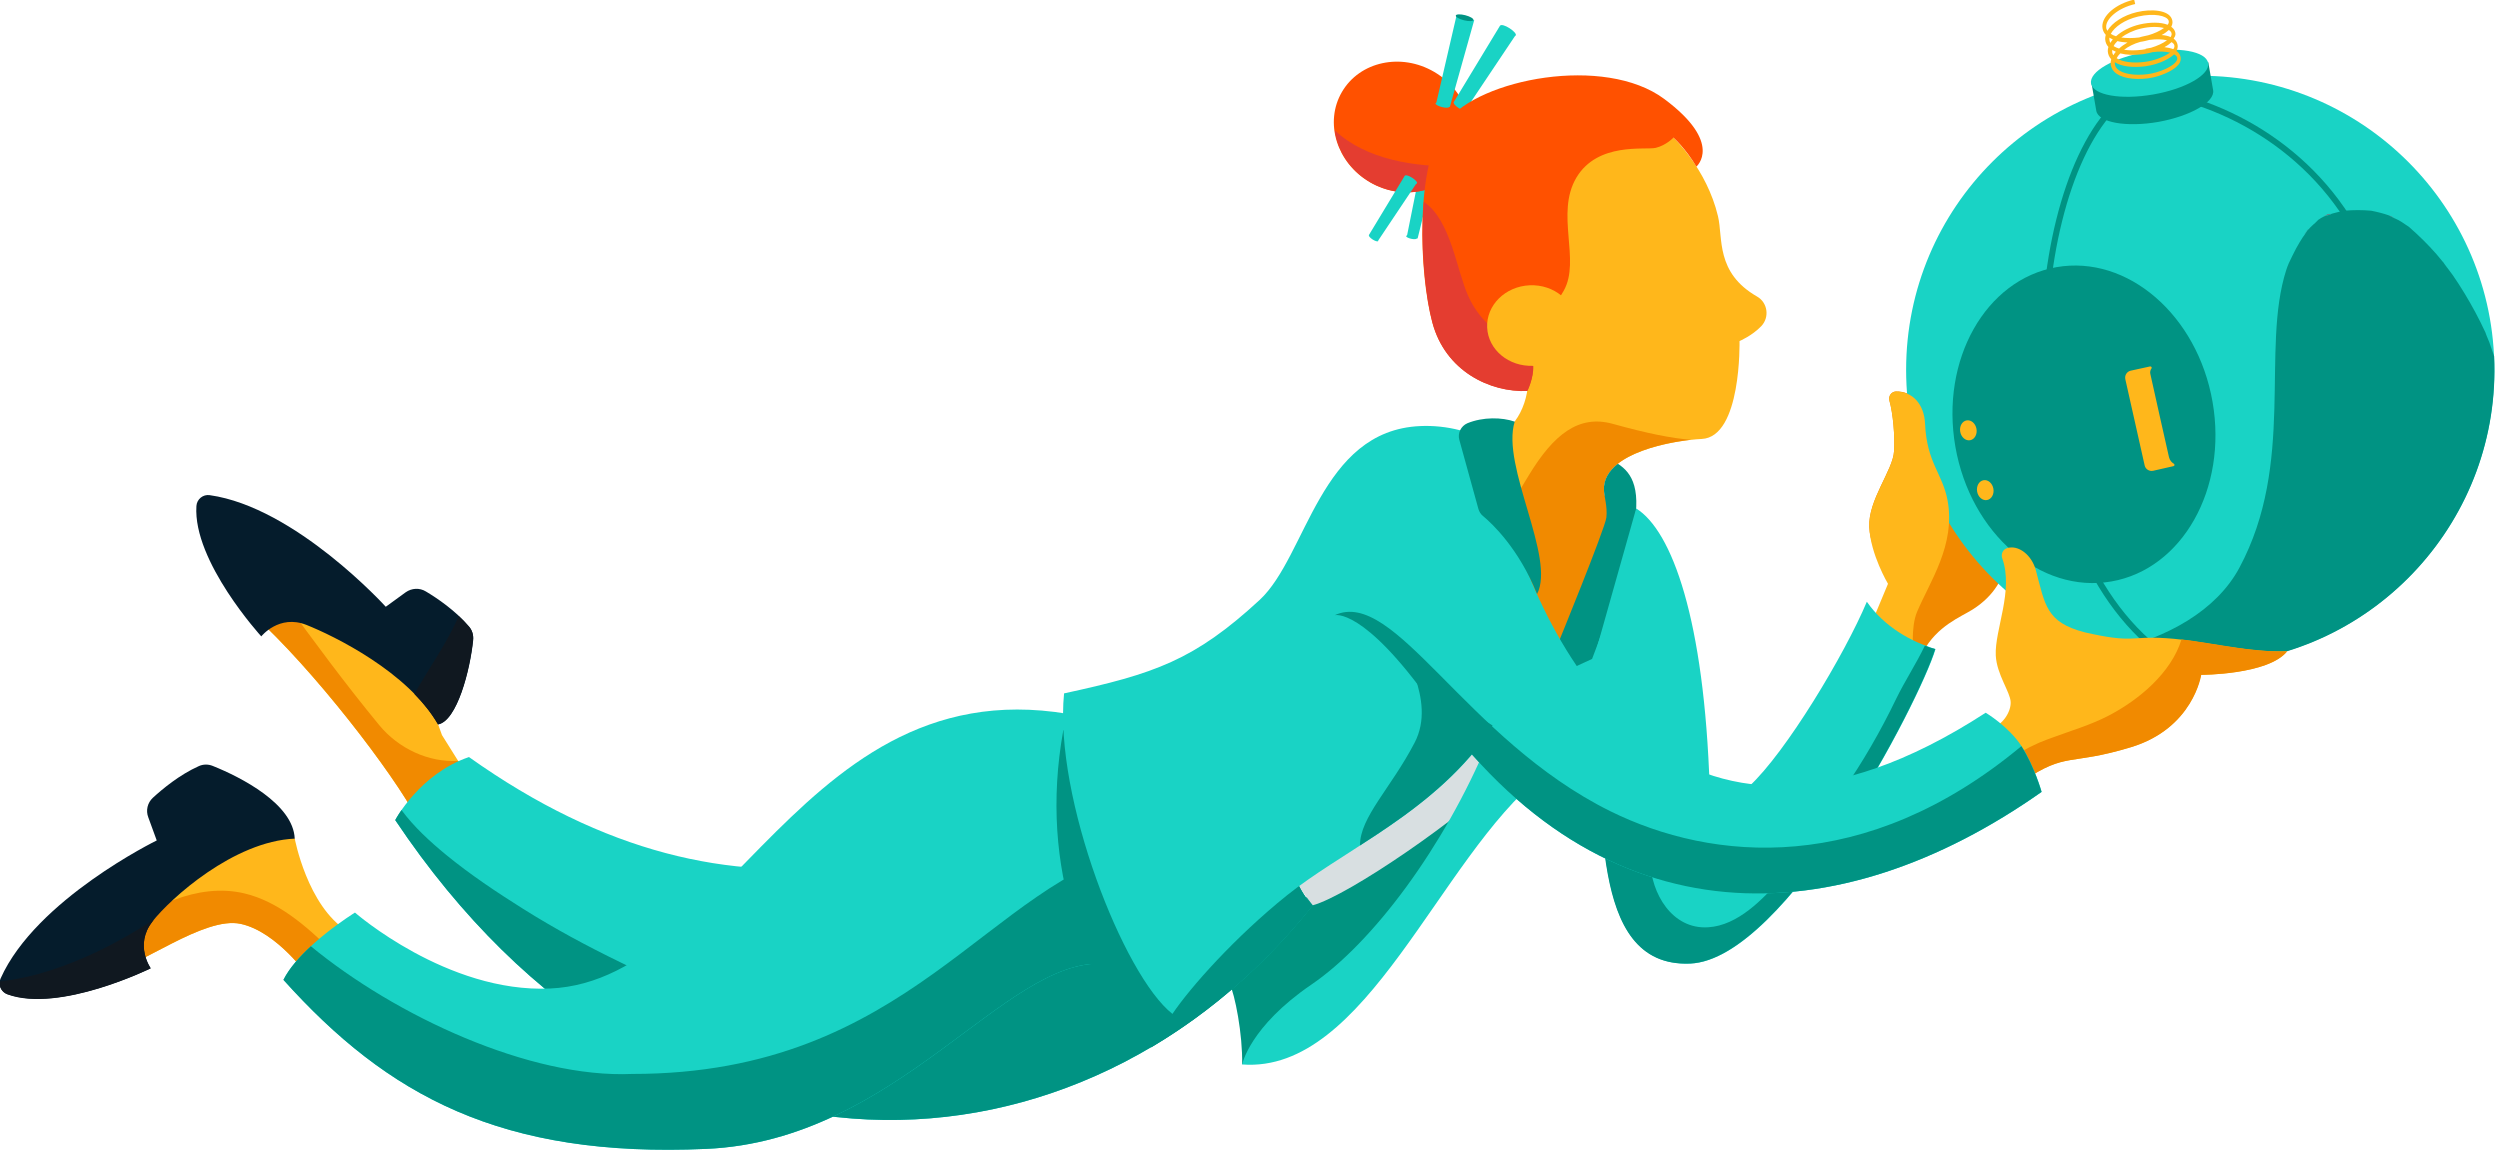<?xml version="1.0" encoding="utf-8"?>
<!-- Generator: Adobe Illustrator 22.0.1, SVG Export Plug-In . SVG Version: 6.00 Build 0)  -->
<svg version="1.1" id="Layer_1" xmlns="http://www.w3.org/2000/svg" xmlns:xlink="http://www.w3.org/1999/xlink" x="0px" y="0px"
	 viewBox="0 0 1241 571.9" style="enable-background:new 0 0 1241 571.9;" xml:space="preserve">
<style type="text/css">
	.st0{fill:#19D3C5;}
	.st1{fill:#FF5100;}
	.st2{fill:#E43D30;}
	.st3{fill:#FFB71B;}
	.st4{fill:#F18A00;}
	.st5{fill:#CE0E2D;}
	.st6{fill:none;stroke:#009383;stroke-width:3;stroke-miterlimit:10;}
	.st7{fill:#009383;}
	.st8{fill:#009380;}
	.st9{fill:#D8DFE1;}
	.st10{fill:#051C2C;}
	.st11{fill:#101820;}
</style>
<g>
	<g>
		<polygon class="st0" points="703.7,118.4 698.4,117.2 705.2,83.3 712,84.8 		"/>
		<ellipse transform="matrix(0.217 -0.976 0.976 0.217 472.363 757.409)" class="st0" cx="708.6" cy="84.1" rx="1" ry="3.5"/>
		
			<ellipse transform="matrix(0.217 -0.976 0.976 0.217 433.554 776.466)" class="st0" cx="701.1" cy="117.8" rx="0.8" ry="2.7"/>
	</g>
	
		<ellipse transform="matrix(0.505 -0.863 0.863 0.505 289.938 631.912)" class="st1" cx="696.1" cy="63.1" rx="31.7" ry="34.5"/>
	<path class="st2" d="M662.6,64.7c1.3,10.1,7.5,19.8,17.5,25.7c15.7,9.2,35.1,5.5,44.5-7.9C702.4,83.1,677.9,79.2,662.6,64.7z"/>
	<path class="st3" d="M172.4,462.2c-19.9-12.5-26.1-46-26.1-46l-24.6-13.1l-59.2,33.4l-26.6,31.9c0,0,4,15.8,18.6,13.8
		c14.6-2,46.8-27.5,65-23.6c18.2,3.9,33.9,26.5,33.9,26.5L172.4,462.2z"/>
	<path class="st4" d="M121.4,443.5c-23.4-5.6-47.8,7-65.6,21.1c-3.4,2.7-8.1,3.4-11.5,0c-1-1-1.7-2.4-2.1-3.8l-6.4,7.6
		c0,0,4,15.8,18.6,13.8c14.6-2,46.8-27.5,65-23.6c18.2,3.9,33.9,26.5,33.9,26.5l11.1-13.4C151.9,459.6,138.1,447.5,121.4,443.5z"/>
	<path class="st3" d="M207.2,406.6c-12-22.8-51.7-74.4-81.6-101.4c-28.5-31.8,77.8,15.5,77.8,15.5l16,44.2l12.9,20.6
		C232.3,385.5,219.3,429.4,207.2,406.6z"/>
	<path class="st4" d="M188.2,359.9c-16.8-20.4-32.6-41.8-48.1-63.2c-15.9-4.3-25.7-4.1-14.5,8.4c29.9,27,69.6,78.6,81.6,101.4
		c12,22.8,25.1-21.1,25.1-21.1l-4.8-7.7C212.8,378.6,197.8,371.6,188.2,359.9z"/>
	<path class="st4" d="M930.2,312.1l10-22.5c0,0-11.7-14.5-12.3-28c-0.6-13.5,11.8-28.2,12.3-37.6c0.5-7.6-0.5-18.8-2.3-25.2
		c-0.6-2.2,1-4.4,3.2-4.5c8.2-0.2,14.1,6.2,14.5,16c0.9,19.5,7.6,24.8,11.2,38.1s29.2,18.3,29.2,18.3s5.3,21.8-16.7,35.8
		c-6,3.8-17.7,8.1-24.7,21.1C948,335.8,930.2,312.1,930.2,312.1z"/>
	<circle class="st0" cx="1092.2" cy="183.6" r="146"/>
	<path class="st5" d="M1185.5,106.8c1,0.5,2.1,1,3.1,1.5C1188.5,108.2,1186.8,107.2,1185.5,106.8z"/>
	<path class="st6" d="M1047.9,54.7c-44.6,48.8-51.8,212.2,25.4,269.8"/>
	<path class="st7" d="M1238.1,177.1c0-0.1,0-0.2,0-0.2c-0.8-2.4-1.6-4.7-2.4-7c-0.3-0.7-2.3-5.5-1.7-4.3c-0.1-0.3-0.2-0.5-0.3-0.7
		c-1.6-3.4-3.2-6.7-5-10c-3.4-6.3-7.1-12.5-11.2-18.4c-1.7-2.4-3.6-4.7-5.2-7.1c0.2,0.3,0.4,0.5,0.5,0.8c1.4,1.9,3.6,5.4,0,0
		c-0.1-0.2-0.3-0.4-0.4-0.5c-1-1.2-2-2.4-3-3.6c-4.2-4.8-8.7-9.2-13.5-13.4c-1.2-0.8-2.5-1.7-3.7-2.5c-1.1-0.7-2.3-1.3-3.4-1.8
		c0,0.1-0.8-0.3-3.3-1.6c-1.2-0.4-2.4-0.8-3.6-1.1c-1.6-0.4-3.2-0.8-4.8-1.1c-4.4-0.4-8.9-0.4-13.3,0c-2,0.4-4,0.8-6,1.4
		c-0.2,0.1-0.5,0.2-0.7,0.2c0.4,0-0.3,0.4-3.4,1.2c-1,0.5-2,1.1-2.9,1.7c-1.2,1.3-2,2-2.4,2.3c-1,0.9-1.9,1.8-2.8,2.8
		c-0.1,0.1-0.1,0.1-0.2,0.2c-1.8,2.8-2.2,3.3-2,2.9c-1.3,2-2.5,4-3.6,6c-1.3,2.4-2.5,5-3.7,7.5c-0.4,1.1-0.9,2.1-1.2,3.2
		c-12.7,39.6,4.7,95.7-23.3,147.9c-11.4,21.2-35.9,34.9-63.4,41c16,5.1,33.1,7.5,50.8,6.7C1179.3,325.9,1241.7,257.6,1238.1,177.1z"
		/>
	<path class="st5" d="M1154.3,107c-0.2,0.1-0.4,0.2-0.6,0.3c1.1-0.4,2.1-0.8,3.2-1.1C1156.5,106.1,1155.4,106.4,1154.3,107z"/>
	<path class="st5" d="M1146.1,113.1c-0.7,1-1.4,1.9-2.1,2.9c0,0.1-0.1,0.1-0.1,0.2c0.4-0.6,0.9-1.3,1.3-1.8
		C1145.5,114,1145.8,113.5,1146.1,113.1z"/>
	
		<ellipse transform="matrix(0.985 -0.172 0.172 0.985 -20.755 181.529)" class="st7" cx="1034.6" cy="210.2" rx="64.8" ry="79.2"/>
	<path class="st3" d="M988.3,361.6c5.7-1.6,10-8.1,9.8-13.1c-0.2-5-6.9-13.6-7.4-23.1c-0.6-12.8,9-32.2,3.2-48.3
		c-0.7-2,0.3-4.4,2.4-5c5.6-1.8,12.3,3.4,14.3,11c4.6,17,4.9,25.8,24.3,30.8c24.5,5.6,22.1,1.7,40.5,2.9s39.7,7.3,59.8,6.5
		c-9.3,11.7-42.7,11.7-42.7,11.7s-3.8,26.5-34.8,35.9c-30.9,9.4-31.8,2.1-53.6,16.8C980.7,403.4,988.3,361.6,988.3,361.6z"/>
	<path class="st4" d="M1082.9,317.4c-5.1,16.7-21.3,30.1-36.1,37.8c-8.8,4.6-18.4,7.4-27.6,10.8c-2.3,0.8-4.6,1.7-6.8,2.6
		c-0.4,0.2-0.5,0.2-0.4,0.2c-0.2,0.1-0.4,0.2-0.7,0.3c-1.3,0.6-2.5,1.2-3.8,1.8c-2,1-3.9,2.1-5.8,3.3c-0.2,0.1-1,0.7-1.5,1.1
		c-0.5,0.5-1.3,1.2-1.3,1.2c-2.9,2.8-6.8,4.2-10.6,4.2c-0.2,0-0.5,0-0.7,0c1,8.4,5,14.8,16.7,7c21.9-14.7,22.7-7.4,53.6-16.8
		s34.8-35.9,34.8-35.9s33.4,0,42.7-11.7C1117.7,323.9,1099.4,319.3,1082.9,317.4z"/>
	<ellipse transform="matrix(0.985 -0.172 0.172 0.985 -22.122 171.686)" class="st3" cx="977.2" cy="213.2" rx="4.1" ry="5"/>
	<ellipse transform="matrix(0.985 -0.172 0.172 0.985 -27.114 173.569)" class="st3" cx="985.6" cy="242.9" rx="4.1" ry="5"/>
	<path class="st8" d="M616.6,528.4c0.3-15-3.6-34.9-6.3-40.3s43.4-47.5,43.4-47.5l65.6-43.5l12.4,8l-53.7,76L616.6,528.4z"/>
	<g>
		<polygon class="st0" points="727.4,54.7 721.5,50.9 744.7,12.6 752.3,17.5 		"/>
		<ellipse transform="matrix(0.538 -0.843 0.843 0.538 333.294 638.016)" class="st0" cx="748.5" cy="15" rx="1.3" ry="4.5"/>
		<ellipse transform="matrix(0.538 -0.843 0.843 0.538 290.363 635.164)" class="st0" cx="724.5" cy="52.8" rx="1" ry="3.5"/>
	</g>
	<path class="st3" d="M757,180.1c-9.2,0.4,2.3-38.8,4.5-38.5l1.9-56.2l45.4-26.1l21.9,9c0,0,16.5,15.5,22.1,39
		c2.6,10.9-1.3,28,19.4,39.9c5.3,3,6.3,10.3,2.1,14.7c-4.6,4.8-10.8,7.4-10.8,7.4s1.1,47.7-18.8,48.6c-13,0.6-49.4,6.6-48.6,25.5
		c0.3,6.9,5.3,7.8,7,12.7c3,8.6,3.4,19.2,3.4,19.2l-30.9,70.8l-53.1-60.3l-6-45.1c0,0,19.1-21.5,28.9-26
		C755.3,210.2,761.6,191.8,757,180.1z"/>
	<path class="st3" d="M730.6,226.2c-7.4,7-14,14.4-14,14.4l1.1,8C721.7,241,726,233.5,730.6,226.2z"/>
	<path class="st4" d="M796.2,243.4c-0.8-16.8,27.6-23.4,43.2-25.1c-9.5-0.7-21.9-3.2-38.8-7.9s-29.4,5.2-41.8,25.7
		s-14.9,24.6-21.3,37.5c-2.8,5.6-9.7,8-15.6,6.8l0.7,5.5l53.1,60.3l30.9-70.8c0,0-0.4-10.5-3.4-19.2
		C801.5,251.2,796.5,250.4,796.2,243.4z"/>
	<path class="st1" d="M758.1,194c-18.5,0.8-40.6-9.8-47.1-33.9s-8.9-78.7,7.2-99.8c16.1-21.1,78.3-33.2,107.9-11.2s16,33.6,16,33.6
		c-5.4-9.1-11.4-14.4-11.4-14.4s-3.5,3.8-8.8,5.1c-5.3,1.2-28.8-3-39.4,14.8c-10.5,17.8,2.2,40.9-6.2,56
		c-8.3,15.1-25.2,25.8-25.2,25.8l5.8,10.1l4.1,1.5C761.3,187.6,758.1,194,758.1,194z"/>
	<path class="st2" d="M757,180.1l-5.8-10.1c0,0,0,0,0.1,0c-9.4-5.1-17.5-12.1-22.4-22.9c-5.9-12.9-8.6-37.8-22.1-46.9
		c-1.8,22,0.6,46.1,4.3,60c6.4,24.1,28.6,34.7,47.1,33.9c0,0,3.2-6.4,2.9-12.5L757,180.1z"/>
	
		<ellipse transform="matrix(0.999 -4.479138e-02 4.479138e-02 0.999 -6.476 34.211)" class="st3" cx="760.2" cy="161.6" rx="22" ry="20"/>
	<g>
		<polygon class="st0" points="719.7,53.1 712.9,51.4 723,7.8 731.8,10 		"/>
		
			<ellipse transform="matrix(0.247 -0.969 0.969 0.247 538.731 711.46)" class="st7" cx="727.4" cy="8.9" rx="1.3" ry="4.5"/>
		<ellipse transform="matrix(0.247 -0.969 0.969 0.247 488.388 733.353)" class="st0" cx="716.3" cy="52.3" rx="1" ry="3.5"/>
	</g>
	<g>
		<polygon class="st0" points="684,119.6 679.5,116.7 697.4,87.1 703.2,90.9 		"/>
		<ellipse transform="matrix(0.538 -0.843 0.843 0.538 248.667 631.557)" class="st0" cx="700.3" cy="89" rx="1" ry="3.5"/>
		
			<ellipse transform="matrix(0.538 -0.843 0.843 0.538 215.51 629.354)" class="st0" cx="681.7" cy="118.1" rx="0.8" ry="2.7"/>
	</g>
	<path class="st9" d="M618.9,405.5l32.7,43.9c17.8-4.8,74.8-44.1,95.8-65.7c21.1-21.6-51.1-97.8-51.1-97.8L618.9,405.5z"/>
	<path class="st0" d="M738.6,368.3c-21.7,52-57.1,99.7-87.7,120.5c-30.6,20.9-34.3,39.6-34.3,39.6c61.8,4.7,97.6-102.4,148.7-143.3
		c17.3-13.9,41.5-32.4,49.7-73.8s-27.8-6.8-27.8-6.8L764.4,352L738.6,368.3z"/>
	<path class="st7" d="M803.1,230.2c-4.4,3.5-7.2,7.8-6.9,13.2c0.1,3,1.8,8.1,1.2,13.5c-0.6,5.4-24.4,63.6-24.4,63.6l3.6,12.9
		l13.7-6.3c0,0,14.1-36.3,19.7-60.3C815.5,242.9,810.2,234.8,803.1,230.2z"/>
	<path class="st3" d="M929.1,309.2l8.1-19.4c0,0-8.7-14.6-9.3-28.1c-0.6-13.5,11.8-28.2,12.3-37.6c0.5-7.6-0.5-18.8-2.3-25.2
		c-0.6-2.2,1-4.4,3.2-4.5c8.2-0.2,14.1,6.2,14.5,16c0.9,19.5,8.7,24.6,11.2,38.1c4,22.1-8.8,40.1-15.2,55.3
		c-3.2,7.7-1.8,20.6-1.8,20.6L929.1,309.2z"/>
	<path class="st7" d="M1098.6,44.8l-2.4-13.9l-58,10.2l2.4,13.9c1,5.8,14.8,8.3,30.9,5.5C1087.4,57.6,1099.6,50.6,1098.6,44.8z"/>
	<ellipse transform="matrix(0.985 -0.172 0.172 0.985 9.789 184.53)" class="st0" cx="1067.1" cy="35.9" rx="29.5" ry="10.7"/>
	<path class="st3" d="M1079.6,15.5c-0.3-0.9-1-1.6-1.8-2.2c0.1-0.1,0.2-0.3,0.2-0.4c0.5-1.1,0.6-2.3,0.1-3.5
		c-1.7-4.4-10-5.1-17.3-3.4c-6.8,1.6-12.4,5.3-14.7,9.3c-0.4-0.6-0.6-1.2-0.6-1.9c-0.2-3.9,5.6-9.4,14.4-11.4l-0.5-2.2
		c-9.1,2.1-16,8-15.8,13.5c0.1,1.5,0.6,2.8,1.7,4c-0.2,0.7-0.3,1.4-0.3,2.1c0.1,1.5,0.6,2.8,1.6,3.9c-0.2,0.7-0.3,1.4-0.3,2.1
		c0.1,1.5,0.6,2.8,1.7,4c-0.2,0.7-0.3,1.4-0.3,2.1c0.1,1.6,0.7,3,1.9,4.2c2.9,2.9,9.2,4.1,16.7,3.2c0.8-0.1,1.7-0.3,2.7-0.5
		c5.1-1.2,11.4-4,13.1-7.4c0.5-1.1,0.6-2.3,0.1-3.5c-0.3-0.9-1-1.6-1.8-2.2c0.1-0.1,0.2-0.3,0.2-0.4c0.5-1.1,0.6-2.3,0.1-3.5
		c-0.3-0.9-0.9-1.6-1.7-2.2c0.1-0.1,0.2-0.3,0.2-0.4C1080,17.8,1080.1,16.6,1079.6,15.5z M1076.5,10.2c0.1,0.3,0.2,0.8-0.1,1.5
		c-0.1,0.2-0.2,0.4-0.4,0.6c-3.5-1.4-8.8-1.3-13.7-0.2l0,0c-4.8,1.1-9,3.3-11.9,5.9c-1-0.3-1.9-0.7-2.6-1.2c1.8-3.4,6.8-7,13.6-8.6
		C1069.3,6.4,1075.6,7.8,1076.5,10.2z M1048.5,25.6c0-0.2,0-0.5,0-0.8c0.5,0.3,1.1,0.6,1.8,0.9c-0.5,0.6-0.9,1.1-1.2,1.7
		C1048.7,26.9,1048.5,26.3,1048.5,25.6z M1047.1,19.5c0-0.3,0-0.5,0-0.8c0.5,0.3,1.1,0.6,1.7,0.9c-0.5,0.6-0.9,1.1-1.2,1.7
		C1047.3,20.8,1047.1,20.2,1047.1,19.5z M1051.1,20.4c1.5,0.4,3.2,0.6,5,0.7c-1.6,0.9-3,1.9-4.2,3c-1-0.3-1.9-0.7-2.7-1.2
		C1049.6,22,1050.3,21.2,1051.1,20.4z M1052.5,26.5c3.1,0.8,7,1,11.3,0.4c0.8-0.1,1.7-0.3,2.7-0.5c0.6-0.1,1.3-0.3,2-0.5
		c3.5-0.5,6.5-0.3,8.7,0.2c-3,2.2-8.2,4.1-12.3,4.6c-6.1,0.8-11.3,0.1-14.2-1.8C1051.1,28.1,1051.7,27.3,1052.5,26.5z M1065.1,24.2
		l0,0.2c-0.6,0.1-1.2,0.2-1.8,0.3c-3.3,0.4-6.3,0.4-8.9,0c2.1-1.6,4.8-3,8-3.9c0.8-0.1,1.7-0.3,2.6-0.5c0.6-0.1,1.3-0.3,2-0.5
		c3.5-0.5,6.5-0.3,8.7,0.2c-2,1.5-4.9,2.8-7.9,3.7C1067,23.8,1066,24,1065.1,24.2z M1063.7,18.1c-0.6,0.1-1.2,0.3-1.8,0.5
		c-3.3,0.4-6.3,0.4-8.9,0c2.5-1.8,5.8-3.5,9.7-4.4l0,0c4.6-1.1,8.7-1,11.5-0.3c-1.9,1.4-4.9,2.8-7.8,3.6
		C1065.6,17.7,1064.6,17.9,1063.7,18.1z M1080.7,28.4c0.1,0.3,0.2,0.8-0.1,1.5c-1.4,3.1-8.9,6.2-14.4,6.9
		c-6.9,0.9-12.7-0.2-15.2-2.6c-0.7-0.7-1.1-1.6-1.2-2.5c0-0.3,0-0.5,0-0.8c3.3,2.1,8.8,2.8,15.2,2c0.8-0.1,1.7-0.3,2.7-0.5
		c4.1-0.9,8.9-2.9,11.5-5.4C1080,27.4,1080.5,27.9,1080.7,28.4z M1079.3,22.3c0.1,0.3,0.2,0.8-0.1,1.5c-0.1,0.2-0.2,0.4-0.4,0.6
		c-1.3-0.5-2.8-0.8-4.4-1c1.4-0.7,2.6-1.6,3.6-2.5C1078.6,21.3,1079.1,21.8,1079.3,22.3z M1073,17.4c1.4-0.7,2.6-1.6,3.6-2.5
		c0.7,0.4,1.1,0.9,1.3,1.4c0.1,0.3,0.2,0.8-0.1,1.5c-0.1,0.2-0.2,0.4-0.3,0.6C1076.2,17.8,1074.7,17.5,1073,17.4z"/>
	<path class="st3" d="M1078.9,231.4l-10.1,2.3c-1.9,0.4-3.8-0.8-4.2-2.7l-9.6-42.8c-0.4-1.9,0.8-3.8,2.7-4.2l9.6-2.1
		c0.6-0.1,1,0.5,0.7,1c-0.5,0.7-0.8,1.6-0.6,2.6c0.3,1.3,8.8,39.6,9.3,41.5c0.4,1.6,1.4,2.6,2.4,3.2
		C1079.6,230.5,1079.5,231.3,1078.9,231.4z"/>
	<path class="st0" d="M812.2,252.4c17.8,11.1,33.8,55,36.5,138.9c0,0,1.2,16,19.5-0.9c18.3-16.8,47.6-65.7,58.5-91.7
		c8.7,12.5,22.1,19.9,34.1,23.5c-7.8,25.9-74.2,154-121.6,156.1c-58.9,2.6-36.7-103.5-53.3-132.7"/>
	<path class="st7" d="M955.5,320.5c-4.3,9-9.9,17.5-14.2,26.3c-7.7,16-16.6,31.5-26.8,46.1c-10,14.3-18.9,29.7-30.3,43
		c-9,10.5-21.6,23.5-36.2,24.4c-18,1.2-28.4-16.9-28.8-32.7c0-0.9,0.1-1.8,0.2-2.6c-0.5-1.4-0.8-2.9-0.7-4.4
		c0.4-12.5,6.2-22,12.8-31.5c-7.8-3-14.9-7.8-21.6-13.2c-5-4.1-9.7-8.6-14.4-13c-1.8-1.7-3.6-3.4-5.5-5c8.4,39.2-3.3,122.7,49,120.4
		c47.5-2.1,113.8-130.2,121.6-156.1C959,321.8,957.2,321.2,955.5,320.5z"/>
	<path class="st0" d="M743.9,239.1C764,321.6,830,454.8,985.7,353.8c0,0,11.3,6.7,17.8,16.6c6.4,9.9,10,22.7,10,22.7
		C913.2,463.7,796,469.7,710.5,349c-33.9-47.8-48-43.6-48-43.6l27-67.9L743.9,239.1z"/>
	<path class="st0" d="M590.2,352.4c36-17.3,39.7,76.8,61.4,97c-113.5,142.6-323.4,155-455.4-42.3c0,0,12-22.9,36.6-31.3
		C367.3,471.5,483.6,430.2,590.2,352.4z"/>
	<path class="st7" d="M634.4,412.6c-7.5,5.4-15.4,10.2-23.3,14.8c-16.7,9.6-33.4,19.4-50.2,28.9c-29.9,17.1-62.5,31-96.3,37.6
		c-16.9,3.3-34.2,5-51.4,5.4c-17.9,0.4-36.1,0.8-53.9-2c-18.2-2.8-35.1-11.7-51.5-19.7c-16.5-8-32.6-16.7-48.2-26.5
		c-13.2-8.3-26.1-16.9-38.2-26.8c-7.9-6.5-15.9-13.8-22.1-22.2c-2.1,3-3.1,5-3.1,5c132,197.3,341.9,184.9,455.4,42.3
		C644.6,442.8,639.4,428.5,634.4,412.6z"/>
	<path class="st0" d="M557.6,361.2c0,0,28.2,119.4-9.8,117.2c-49.2-2.8-102.2,87.7-197.1,91.9c-101.9,4.6-158.3-26.4-210-83.9
		c8.3-16.6,35.5-33.4,35.5-33.4s45.8,40,96.8,37.7C367,486.6,403.2,311.1,557.6,361.2z"/>
	<path class="st7" d="M566.9,420.6c2.3,29.6-0.1,58.9-19.1,57.8c-49.2-2.8-102.2,87.7-197.1,91.9c-101.9,4.6-158.3-26.4-210-83.9
		c2.9-5.8,8.1-11.6,13.6-16.7c41.9,34.5,108.7,65.7,159.6,63.4C452,533.2,490.7,437.2,566.9,420.6z"/>
	<path class="st7" d="M642.9,436c-16.3-3.4-26.9-16.4-38.9-27.7c-13.6-12.9-27.9-25.4-43.9-35.2c-14.2,9.2-17.7-17.9-32.3-10.5
		c-12.5,69.3,11.5,126.6,43.7,157.3c29.7-17.6,56.9-41.3,80.1-70.4C648.4,446.4,645.5,441.7,642.9,436z"/>
	<path class="st0" d="M705,211.5c12.7-0.6,27.5,2.8,35.8,9.7c6.4,26.8,4.7,103.9,4.7,103.9s12.2,18.1-15.4,50.1
		c-27.6,31.9-65.3,48.5-91.2,69.2c-25.9,20.8-48.1,45.8-56.9,58.9c-24.2-18.9-58.9-107.5-53.8-159.1c44.8-9.7,64.6-16.4,97.1-46.4
		C648.8,276,655.1,213.7,705,211.5z"/>
	<path class="st7" d="M719.4,341.4c-3-3.5-6.1-7-9.5-10c-0.5-0.4-0.9-0.8-1.4-1.2c0,0.1-2-1.3-2.1-1.3c-0.1-0.1-0.2-0.1-0.3-0.2
		c-1.1,5.3-5.3,2.5-3.6,7.5c3.3,9.9,5.4,21.6-0.3,32.5c-11.7,22.5-27.2,37-27.1,51c18.8-12.1,38.6-25.6,54.9-44.5
		c4.7-5.4,8.2-10.5,10.9-15.1C732.3,355.6,725.7,348.6,719.4,341.4z"/>
	<path class="st10" d="M217.5,359.6c9.4-1.8,15.9-27,17.4-41.9c0.2-2.4-0.5-4.8-2-6.6c-6.8-8-15.8-14.1-21.5-17.5
		c-3.1-1.9-7-1.7-10,0.4l-9.9,7.2c0,0-44.8-49.4-87.4-55.4c-3.3-0.5-6.4,2-6.6,5.4c-1.8,27.5,32.2,64.7,32.2,64.7s8.8-11.1,22.4-5.7
		S202.6,333.6,217.5,359.6z"/>
	<path class="st11" d="M232.8,311.1c-1.6-1.9-3.3-3.6-5.1-5.3c-5.8,13.5-14.7,25.7-22,38.7c4.6,4.7,8.6,9.7,11.7,15.1
		c9.4-1.8,15.9-27,17.4-41.9C235.1,315.3,234.4,312.9,232.8,311.1z"/>
	<path class="st10" d="M146.3,416.3c-0.7-17.2-26.7-30.5-40.7-36.1c-2.2-0.9-4.7-0.9-6.9,0.1c-9.6,4.3-18,11.3-22.8,15.7
		c-2.7,2.5-3.6,6.3-2.3,9.7l4.2,11.5c0,0-60,29.3-77.5,68.5c-1.4,3.1,0.2,6.7,3.4,7.8c25.9,9.4,71.1-12.9,71.1-12.9
		s-8.2-11.6,0.8-23.1S116,417.6,146.3,416.3z"/>
	<path class="st11" d="M76.4,456.5c-8.8,5.7-17.9,10.9-27.3,15.5c-15.5,7.4-32.1,13.3-49.2,15.2c-0.4,2.7,1.1,5.4,3.8,6.4
		c25.9,9.4,71.1-12.9,71.1-12.9s-8.2-11.6,0.8-23.1C75.8,457.1,76.1,456.8,76.4,456.5z"/>
	<path class="st7" d="M728.4,210.1c7.8-3.2,17.2-3,23.5-0.8c-6.9,22,20.5,67.5,11.1,85.6c-9-22.5-22.3-35-26.9-38.8
		c-1.1-0.9-1.8-2.1-2.2-3.4l-9.5-34.4C723.5,215,725.2,211.5,728.4,210.1z"/>
	<path class="st7" d="M1003.4,370.4c6.4,9.9,10,22.7,10,22.7C913.2,463.7,796,469.7,710.5,349c-33.9-47.8-48-43.6-48-43.6
		c29.9-13.9,64.6,61.4,136.7,97.2C850.1,427.8,926,434.8,1003.4,370.4z"/>
	<path class="st6" d="M1090.9,50.8c43.1,14.4,84.7,51,94.6,110.8"/>
</g>
</svg>
